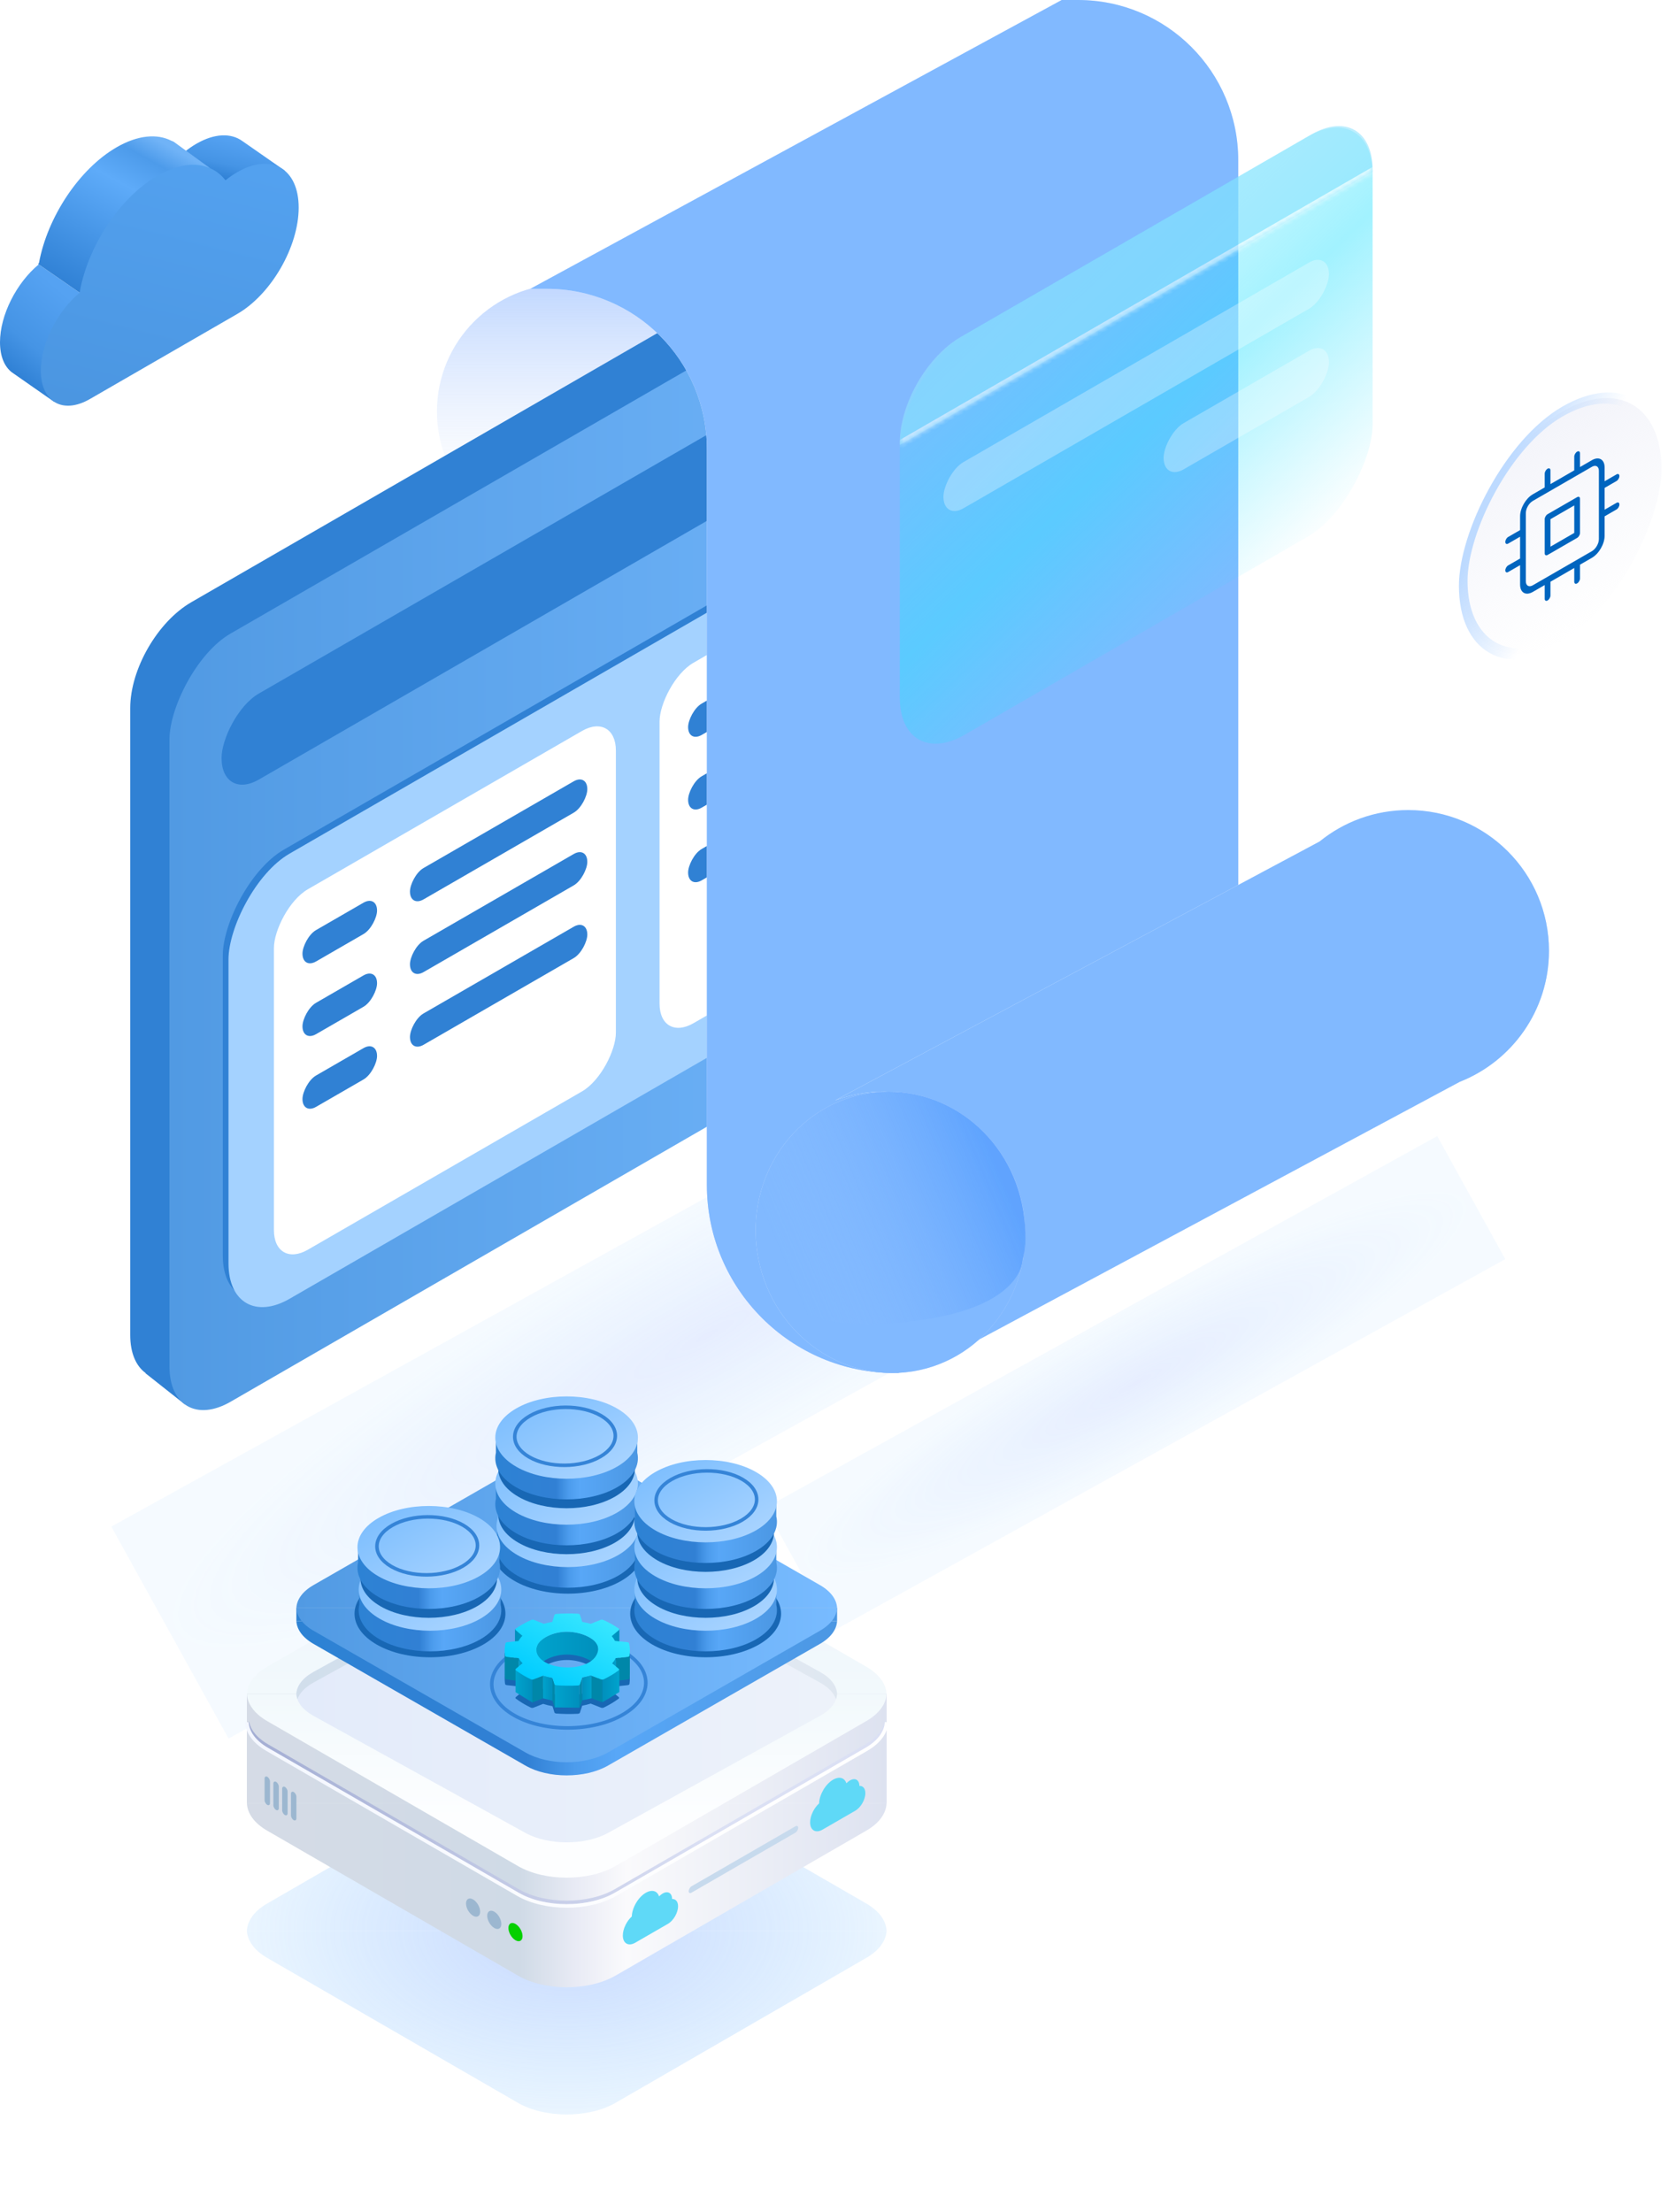 <svg width="359" height="476" viewBox="0 0 359 476" fill="none" xmlns="http://www.w3.org/2000/svg"><g opacity="0.45"><g opacity="0.4" filter="url(#filter0_f_4226_131190)"><rect width="52.14" height="264.221" transform="matrix(-0.484 -0.875 -0.875 0.484 280.383 246.269)" fill="url(#paint0_radial_4226_131190)"/></g><g opacity="0.4" filter="url(#filter1_f_4226_131190)"><rect width="30.271" height="165.265" transform="matrix(-0.484 -0.875 -0.875 0.484 323.983 270.974)" fill="url(#paint1_radial_4226_131190)"/></g></g><path fill-rule="evenodd" clip-rule="evenodd" d="M100.87 106.674C96.618 101.842 94.04 95.503 94.04 88.562C94.04 73.413 106.32 61.132 121.469 61.132C132.685 61.132 142.329 67.864 146.58 77.508L100.87 106.674Z" fill="url(#paint2_linear_4226_131190)"/><g opacity="0.4" filter="url(#filter2_f_4226_131190)"><path d="M53.143 415.498H190.812C190.711 413.376 189.26 411.272 186.458 409.652L132.505 378.467C126.691 375.107 117.264 375.107 111.45 378.467L57.498 409.652C54.695 411.272 53.244 413.376 53.143 415.498Z" fill="url(#paint3_radial_4226_131190)"/><path d="M57.498 421.345C54.695 419.725 53.244 417.62 53.143 415.498H190.812C190.711 417.62 189.26 419.725 186.458 421.345L132.505 452.53C126.691 455.89 117.264 455.89 111.45 452.53L57.498 421.345Z" fill="url(#paint4_radial_4226_131190)"/></g><path d="M190.812 364.537H53.143C53.244 362.415 54.695 360.311 57.498 358.691L111.45 327.506C117.264 324.146 126.691 324.146 132.505 327.506L186.458 358.691C189.26 360.311 190.711 362.415 190.812 364.537Z" fill="url(#paint5_linear_4226_131190)"/><path d="M190.812 388.116H53.143C53.244 390.238 54.695 392.343 57.498 393.962L111.45 425.147C117.264 428.508 126.691 428.508 132.505 425.147L186.458 393.962C189.26 392.343 190.711 390.238 190.812 388.116Z" fill="url(#paint6_linear_4226_131190)"/><rect width="137.67" height="23.579" transform="matrix(-1 0 0 1 190.812 364.537)" fill="url(#paint7_linear_4226_131190)"/><rect width="137.67" height="23.579" transform="matrix(-1 0 0 1 190.812 364.537)" fill="url(#paint8_linear_4226_131190)"/><path d="M190.812 364.537H53.143C53.244 366.659 54.695 368.764 57.498 370.383L111.45 401.568C117.264 404.929 126.691 404.929 132.505 401.568L186.458 370.383C189.26 368.764 190.711 366.659 190.812 364.537Z" fill="url(#paint9_linear_4226_131190)"/><path d="M53.236 370.622C53.322 371.051 53.464 371.477 53.662 371.896C54.321 373.292 55.599 374.611 57.496 375.708L111.449 406.893C117.263 410.253 126.69 410.253 132.504 406.893L186.456 375.708C188.923 374.282 190.343 372.481 190.717 370.622" stroke="url(#paint10_linear_4226_131190)" stroke-width="0.761"/><path d="M190.812 370.622C190.711 372.744 189.26 374.849 186.458 376.468L132.505 407.653C126.691 411.014 117.264 411.014 111.45 407.653L57.498 376.468C54.695 374.849 53.244 372.744 53.143 370.622" stroke="url(#paint11_linear_4226_131190)" stroke-width="0.761"/><path d="M176.483 359.816C178.851 361.124 180.078 362.824 180.164 364.538C180.078 366.252 178.851 367.952 176.483 369.26L130.876 394.448C125.962 397.162 117.993 397.162 113.079 394.448L67.472 369.26C65.104 367.952 63.877 366.252 63.791 364.538C63.877 362.824 65.104 361.124 67.472 359.816L113.079 334.628C117.993 331.914 125.962 331.914 130.876 334.628L176.483 359.816Z" fill="url(#paint12_linear_4226_131190)"/><path fill-rule="evenodd" clip-rule="evenodd" d="M63.791 364.537C63.877 362.823 65.104 361.123 67.472 359.815L113.079 334.628C117.993 331.913 125.962 331.913 130.876 334.628L176.483 359.815C178.851 361.123 180.078 362.823 180.164 364.537C180.145 364.92 180.069 365.301 179.936 365.678C179.474 364.366 178.323 363.113 176.483 362.097L130.876 336.909C125.962 334.195 117.993 334.195 113.079 336.909L67.472 362.097C65.632 363.113 64.481 364.366 64.019 365.678C63.886 365.301 63.81 364.92 63.791 364.537Z" fill="url(#paint13_linear_4226_131190)"/><circle cx="1.757" cy="1.757" r="1.757" transform="matrix(-0.866 -0.5 -2.20305e-08 1 112.469 414.918)" fill="#05D000"/><circle cx="1.757" cy="1.757" r="1.757" transform="matrix(-0.866 -0.5 -2.20305e-08 1 107.905 412.283)" fill="#9CB7D0"/><circle cx="1.757" cy="1.757" r="1.757" transform="matrix(-0.866 -0.5 -2.20305e-08 1 103.342 409.648)" fill="#9CB7D0"/><rect width="1.345" height="6.054" rx="0.673" transform="matrix(-0.866 -0.5 -2.20305e-08 1 63.791 385.984)" fill="#9CB7D0"/><rect width="1.345" height="6.054" rx="0.673" transform="matrix(-0.866 -0.5 -2.20305e-08 1 61.898 384.891)" fill="#9CB7D0"/><rect width="1.345" height="6.054" rx="0.673" transform="matrix(-0.866 -0.5 -2.20305e-08 1 60.004 383.797)" fill="#9CB7D0"/><rect width="1.345" height="6.054" rx="0.673" transform="matrix(-0.866 -0.5 -2.20305e-08 1 58.111 382.705)" fill="#9CB7D0"/><rect width="27.227" height="1.372" rx="0.686" transform="matrix(-0.866 0.5 2.20305e-08 1 171.797 392.68)" fill="#C7DAED"/><path d="M134.648 414.229C134.992 413.539 135.461 412.909 135.981 412.434C136.041 410.536 137.368 408.275 138.99 407.338C139.677 406.942 140.348 406.829 140.881 407.021C141.339 407.186 141.68 407.568 141.858 408.109C142.098 407.86 142.356 407.653 142.615 407.503C143.735 406.857 144.646 407.382 144.654 408.673C145.427 408.633 145.936 409.243 145.936 410.236C145.936 411.629 144.958 413.328 143.755 414.022L136.723 418.082C135.25 418.933 134.05 418.235 134.05 416.526C134.05 415.817 134.263 415.001 134.648 414.229Z" fill="#5FD9F7"/><path d="M174.96 389.89C175.305 389.2 175.773 388.57 176.294 388.095C176.354 386.196 177.68 383.935 179.302 382.999C179.989 382.602 180.661 382.49 181.194 382.681C181.652 382.846 181.992 383.228 182.171 383.77C182.411 383.52 182.668 383.314 182.928 383.164C184.047 382.517 184.959 383.042 184.967 384.333C185.739 384.294 186.248 384.904 186.248 385.897C186.248 387.29 185.27 388.988 184.068 389.682L177.036 393.742C175.562 394.593 174.363 393.896 174.363 392.187C174.363 391.477 174.575 390.662 174.96 389.89Z" fill="#5FD9F7"/><path d="M180.162 346.031H63.789C63.875 344.249 65.102 342.482 67.47 341.121L113.077 314.933C117.992 312.111 125.96 312.111 130.874 314.933L176.481 341.121C178.849 342.482 180.077 344.249 180.162 346.031Z" fill="url(#paint14_linear_4226_131190)"/><path d="M180.162 348.859H63.789C63.875 350.641 65.102 352.408 67.47 353.768L113.077 379.957C117.991 382.779 125.96 382.779 130.874 379.957L176.481 353.768C178.849 352.408 180.077 350.641 180.162 348.859Z" fill="url(#paint15_linear_4226_131190)"/><rect width="116.373" height="2.828" transform="matrix(-1 0 0 1 180.162 346.031)" fill="url(#paint16_linear_4226_131190)"/><path d="M180.162 346.031H63.789C63.875 347.813 65.102 349.58 67.47 350.94L113.077 377.129C117.991 379.951 125.96 379.951 130.874 377.129L176.481 350.94C178.849 349.58 180.077 347.813 180.162 346.031Z" fill="url(#paint17_linear_4226_131190)"/><path d="M111.07 365.585C110.99 365.537 110.941 365.475 110.932 365.409C110.922 365.342 110.954 365.276 111.02 365.221L112.456 364.031C112.121 363.679 111.844 363.311 111.628 362.93L109.107 362.656C108.991 362.644 108.887 362.608 108.812 362.555C108.738 362.502 108.698 362.436 108.701 362.368C108.57 361.502 108.598 360.63 108.786 359.768C108.788 359.701 108.83 359.637 108.905 359.586C108.98 359.536 109.083 359.501 109.197 359.49L111.59 359.243C111.804 358.852 112.085 358.474 112.429 358.115L110.986 356.895C110.919 356.839 110.889 356.771 110.901 356.704C110.913 356.636 110.966 356.573 111.051 356.526C112.019 355.86 113.107 355.255 114.296 354.722C114.379 354.676 114.488 354.647 114.603 354.642C114.718 354.637 114.832 354.655 114.927 354.693L117.027 355.537C117.617 355.371 118.233 355.235 118.865 355.133L119.328 353.641C119.348 353.575 119.407 353.515 119.495 353.472C119.583 353.429 119.694 353.405 119.81 353.403C121.303 353.295 122.813 353.279 124.313 353.354C124.431 353.353 124.546 353.375 124.637 353.418C124.729 353.461 124.791 353.522 124.813 353.589L125.317 355.135C125.948 355.238 126.563 355.373 127.153 355.538L129.255 354.693C129.35 354.655 129.464 354.637 129.579 354.642C129.695 354.647 129.803 354.676 129.886 354.722C131.075 355.255 132.163 355.86 133.131 356.526C133.216 356.573 133.269 356.636 133.281 356.704C133.293 356.771 133.263 356.839 133.196 356.896L131.666 358.188C131.944 358.52 132.176 358.865 132.359 359.218L134.985 359.489C135.099 359.501 135.202 359.535 135.277 359.586C135.352 359.637 135.394 359.701 135.396 359.767C135.583 360.63 135.612 361.501 135.481 362.367C135.483 362.435 135.444 362.502 135.369 362.555C135.295 362.607 135.19 362.643 135.075 362.656L132.502 362.935C132.323 363.323 132.074 363.7 131.759 364.058L133.163 365.221C133.229 365.276 133.26 365.342 133.251 365.408C133.242 365.475 133.193 365.537 133.113 365.585C132.189 366.272 131.142 366.9 129.989 367.459C129.907 367.508 129.798 367.539 129.68 367.546C129.563 367.552 129.445 367.535 129.348 367.497L127.134 366.623C126.546 366.805 125.933 366.958 125.301 367.082L124.814 368.581C124.792 368.648 124.729 368.708 124.638 368.751C124.546 368.794 124.432 368.817 124.314 368.816C122.814 368.891 121.304 368.875 119.81 368.767C119.695 368.766 119.584 368.741 119.496 368.698C119.408 368.655 119.349 368.595 119.328 368.53L118.911 367.18C118.211 367.057 117.537 366.89 116.902 366.681L114.836 367.497C114.738 367.535 114.62 367.552 114.503 367.545C114.386 367.538 114.277 367.508 114.195 367.459C113.041 366.9 111.994 366.272 111.07 365.585ZM128.737 360.991C128.834 358.885 125.212 357.223 121.932 357.241C118.653 357.258 115.352 359.066 115.437 361.17C115.522 363.273 118.279 364.919 122.242 364.92C126.205 364.92 128.64 363.097 128.737 360.991Z" fill="#1867B4"/><path d="M110.795 355.579C104.264 359.349 104.189 365.408 110.605 369.112C117.021 372.816 127.516 372.773 134.046 369.003C140.576 365.232 140.651 359.173 134.235 355.469C127.82 351.765 117.325 351.808 110.795 355.579Z" stroke="#3584D7" stroke-width="0.761"/><path d="M133.302 350.58L129.682 350.969L130.927 353.5L133.302 354.161V350.58Z" fill="url(#paint18_linear_4226_131190)"/><path d="M110.842 350.58L114.462 350.969L113.216 353.5L110.842 354.161V350.58Z" fill="url(#paint19_linear_4226_131190)"/><path fill-rule="evenodd" clip-rule="evenodd" d="M121.941 351.164C125.24 351.146 128.883 352.807 128.785 354.914C128.74 355.884 128.196 356.794 127.233 357.493C125.885 356.614 123.855 356.059 121.941 356.069C120.094 356.079 118.241 356.65 116.982 357.52C116.013 356.87 115.445 356.026 115.408 355.092C115.323 352.989 118.642 351.181 121.941 351.164Z" fill="url(#paint20_linear_4226_131190)"/><path d="M124.738 367.513V362.414L119.367 362.453V367.435L124.738 367.513Z" fill="url(#paint21_linear_4226_131190)"/><path d="M118.899 365.995V361.09L116.875 360.584V365.489L118.899 365.995Z" fill="url(#paint22_linear_4226_131190)"/><path d="M116.875 360.584L114.578 361.479V366.384L116.875 365.489V360.584Z" fill="#0087A9"/><path d="M127.229 360.584L129.643 361.473V366.345L127.229 365.456V360.584Z" fill="#0087A9"/><path d="M125.284 365.917V361.012L127.308 360.506V365.488L125.284 365.917Z" fill="url(#paint23_linear_4226_131190)"/><path d="M118.9 361.09L119.406 362.491V367.513L118.9 365.994V361.09Z" fill="#0087A9"/><path d="M125.283 361.051L124.738 362.461V367.513L125.283 365.986V361.051Z" fill="#0087A9"/><path d="M111.62 358.677V356.847L112.516 357.937L111.62 358.677Z" fill="url(#paint24_linear_4226_131190)"/><path d="M132.563 358.677V356.847L131.668 357.937L132.563 358.677Z" fill="url(#paint25_linear_4226_131190)"/><path d="M108.623 360.273V355.641L109.012 356.536L111.62 356.848V358.677L110.958 361.675L108.856 361.402L108.701 361.246L108.623 360.273Z" fill="#0087A9"/><path d="M135.56 360.273V355.641L135.171 356.536L132.562 356.848V358.677L133.224 361.675L135.326 361.402L135.482 361.246L135.56 360.273Z" fill="#0087A9"/><path d="M129.645 366.345V361.467L133.304 359.338V364.139L129.645 366.345Z" fill="url(#paint26_linear_4226_131190)"/><path d="M114.578 366.384V361.479L110.958 359.338V364.165L114.578 366.384Z" fill="url(#paint27_linear_4226_131190)"/><path d="M111.071 359.501C110.991 359.453 110.942 359.39 110.933 359.324C110.923 359.258 110.955 359.191 111.021 359.137L112.457 357.946C112.122 357.595 111.845 357.226 111.629 356.845L109.108 356.572C108.992 356.559 108.888 356.523 108.813 356.471C108.739 356.418 108.699 356.351 108.702 356.283C108.571 355.417 108.599 354.546 108.787 353.683C108.789 353.617 108.831 353.553 108.906 353.502C108.981 353.451 109.084 353.417 109.198 353.405L111.591 353.158C111.805 352.767 112.086 352.389 112.43 352.03L110.986 350.811C110.92 350.755 110.89 350.687 110.902 350.619C110.914 350.551 110.967 350.488 111.052 350.441C112.02 349.775 113.108 349.171 114.297 348.637C114.38 348.591 114.489 348.563 114.604 348.558C114.719 348.553 114.833 348.57 114.928 348.609L117.028 349.453C117.618 349.286 118.234 349.151 118.866 349.049L119.329 347.556C119.349 347.49 119.408 347.431 119.496 347.388C119.584 347.344 119.695 347.32 119.811 347.319C121.304 347.211 122.814 347.194 124.314 347.27C124.432 347.268 124.547 347.291 124.638 347.334C124.73 347.377 124.792 347.437 124.814 347.504L125.318 349.051C125.949 349.153 126.564 349.288 127.154 349.454L129.256 348.609C129.351 348.57 129.465 348.552 129.58 348.558C129.696 348.563 129.804 348.591 129.887 348.637C131.076 349.171 132.164 349.775 133.132 350.441C133.216 350.488 133.27 350.552 133.282 350.619C133.294 350.687 133.264 350.755 133.197 350.811L131.667 352.104C131.945 352.436 132.177 352.78 132.36 353.133L134.986 353.405C135.1 353.416 135.203 353.451 135.278 353.501C135.353 353.552 135.395 353.616 135.397 353.683C135.584 354.545 135.613 355.417 135.482 356.283C135.484 356.351 135.445 356.417 135.37 356.47C135.296 356.523 135.191 356.559 135.076 356.571L132.503 356.851C132.324 357.239 132.075 357.615 131.76 357.973L133.164 359.137C133.23 359.191 133.261 359.258 133.252 359.324C133.243 359.39 133.194 359.453 133.114 359.501C132.19 360.187 131.143 360.815 129.99 361.374C129.908 361.423 129.799 361.454 129.681 361.461C129.564 361.468 129.446 361.451 129.349 361.412L127.135 360.539C126.547 360.72 125.934 360.873 125.302 360.997L124.815 362.497C124.793 362.564 124.73 362.624 124.639 362.667C124.547 362.71 124.433 362.733 124.315 362.731C122.815 362.807 121.305 362.791 119.811 362.682C119.696 362.681 119.585 362.657 119.497 362.614C119.409 362.57 119.35 362.511 119.329 362.445L118.912 361.096C118.212 360.973 117.538 360.805 116.902 360.597L114.836 361.412C114.739 361.45 114.621 361.468 114.504 361.461C114.387 361.454 114.278 361.423 114.196 361.374C113.042 360.815 111.995 360.187 111.071 359.501ZM128.738 354.906C128.835 352.8 125.213 351.139 121.933 351.156C118.654 351.174 115.353 352.982 115.438 355.085C115.522 357.188 118.28 358.835 122.243 358.835C126.206 358.835 128.641 357.012 128.738 354.906Z" fill="url(#paint28_linear_4226_131190)"/><circle cx="13.26" cy="13.26" r="13.26" transform="matrix(-0.866 -0.5 -0.866 0.5 145.174 333.588)" fill="#1867B4"/><path fill-rule="evenodd" clip-rule="evenodd" d="M108.542 328.789C109.254 327.986 110.192 327.233 111.355 326.562C117.349 323.101 127.067 323.101 133.06 326.562C134.224 327.233 135.162 327.986 135.874 328.789H137.419L137.419 331.645C138.032 334.288 136.579 337.061 133.06 339.093C127.067 342.554 117.349 342.554 111.355 339.093C107.839 337.063 106.386 334.293 106.995 331.652V328.789H108.542Z" fill="url(#paint29_linear_4226_131190)"/><circle cx="12.531" cy="12.531" r="12.531" transform="matrix(-0.866 -0.5 -0.866 0.5 143.912 328.39)" fill="url(#paint30_linear_4226_131190)"/><circle cx="12.006" cy="12.006" r="12.006" transform="matrix(-0.866 -0.5 -0.866 0.5 142.742 325.982)" fill="#1867B4"/><path fill-rule="evenodd" clip-rule="evenodd" d="M108.282 319.661C108.994 318.859 109.932 318.106 111.095 317.434C117.089 313.974 126.807 313.974 132.801 317.434C133.964 318.106 134.902 318.859 135.614 319.661H137.16L137.16 322.519C137.772 325.163 136.319 327.935 132.801 329.966C126.807 333.426 117.089 333.426 111.095 329.966C107.578 327.935 106.125 325.164 106.736 322.522V319.661H108.282Z" fill="url(#paint31_linear_4226_131190)"/><circle cx="12.531" cy="12.531" r="12.531" transform="matrix(-0.866 -0.5 -0.866 0.5 143.653 319.262)" fill="url(#paint32_linear_4226_131190)"/><circle cx="12.006" cy="12.006" r="12.006" transform="matrix(-0.866 -0.5 -0.866 0.5 142.742 316.094)" fill="#1867B4"/><path fill-rule="evenodd" clip-rule="evenodd" d="M108.282 309.774C108.994 308.972 109.932 308.219 111.095 307.547C117.089 304.087 126.807 304.087 132.801 307.547C133.964 308.219 134.902 308.972 135.614 309.774H137.16L137.16 312.632C137.772 315.275 136.319 318.047 132.801 320.078C126.807 323.539 117.089 323.539 111.095 320.078C107.578 318.048 106.125 315.277 106.736 312.635V309.774H108.282Z" fill="url(#paint33_linear_4226_131190)"/><circle cx="12.531" cy="12.531" r="12.531" transform="matrix(-0.866 -0.5 -0.866 0.5 143.653 309.375)" fill="url(#paint34_linear_4226_131190)"/><path d="M114.025 304.719C109.761 307.18 109.715 311.135 113.9 313.551C118.084 315.967 124.933 315.94 129.197 313.478C133.461 311.016 133.507 307.062 129.323 304.646C125.138 302.23 118.289 302.257 114.025 304.719Z" stroke="#3584D7" stroke-width="0.761"/><circle cx="13.26" cy="13.26" r="13.26" transform="matrix(-0.866 -0.5 -0.866 0.5 115.51 347.279)" fill="#1867B4"/><path fill-rule="evenodd" clip-rule="evenodd" d="M78.878 342.479C79.59 341.677 80.528 340.924 81.691 340.252C87.685 336.792 97.403 336.792 103.396 340.252C104.56 340.924 105.498 341.677 106.209 342.479H107.755L107.755 345.333C108.369 347.977 106.916 350.751 103.396 352.784C97.403 356.244 87.685 356.244 81.691 352.784C78.176 350.754 76.722 347.985 77.33 345.344V342.479H78.878Z" fill="url(#paint35_linear_4226_131190)"/><circle cx="12.531" cy="12.531" r="12.531" transform="matrix(-0.866 -0.5 -0.866 0.5 114.249 342.081)" fill="url(#paint36_linear_4226_131190)"/><circle cx="13.26" cy="13.26" r="13.26" transform="matrix(-0.866 -0.5 -0.866 0.5 174.838 347.279)" fill="#1867B4"/><path fill-rule="evenodd" clip-rule="evenodd" d="M138.205 342.479C138.917 341.677 139.855 340.924 141.018 340.252C147.012 336.792 156.73 336.792 162.723 340.252C163.887 340.924 164.825 341.677 165.537 342.479H167.083L167.083 345.337C167.695 347.98 166.242 350.752 162.723 352.784C156.73 356.244 147.012 356.244 141.018 352.784C137.501 350.753 136.048 347.982 136.658 345.34V342.479H138.205Z" fill="url(#paint37_linear_4226_131190)"/><circle cx="12.531" cy="12.531" r="12.531" transform="matrix(-0.866 -0.5 -0.866 0.5 173.575 342.081)" fill="url(#paint38_linear_4226_131190)"/><circle cx="12.006" cy="12.006" r="12.006" transform="matrix(-0.866 -0.5 -0.866 0.5 113.078 339.673)" fill="#1867B4"/><path fill-rule="evenodd" clip-rule="evenodd" d="M78.618 333.352C79.33 332.55 80.268 331.797 81.431 331.126C87.425 327.665 97.143 327.665 103.137 331.126C104.3 331.797 105.238 332.55 105.949 333.352H107.495L107.495 336.206C108.109 338.851 106.657 341.625 103.137 343.657C97.143 347.118 87.425 347.118 81.431 343.657C77.916 341.628 76.463 338.859 77.07 336.218V333.352H78.618Z" fill="url(#paint39_linear_4226_131190)"/><circle cx="12.531" cy="12.531" r="12.531" transform="matrix(-0.866 -0.5 -0.866 0.5 113.989 332.954)" fill="url(#paint40_linear_4226_131190)"/><path d="M84.362 328.298C80.098 330.759 80.052 334.714 84.237 337.13C88.421 339.546 95.27 339.519 99.534 337.057C103.798 334.595 103.844 330.641 99.66 328.225C95.475 325.809 88.626 325.836 84.362 328.298Z" stroke="#3584D7" stroke-width="0.761"/><circle cx="12.006" cy="12.006" r="12.006" transform="matrix(-0.866 -0.5 -0.866 0.5 172.666 339.673)" fill="#1867B4"/><path fill-rule="evenodd" clip-rule="evenodd" d="M138.205 333.352C138.917 332.55 139.855 331.797 141.018 331.126C147.012 327.665 156.73 327.665 162.723 331.126C163.887 331.797 164.825 332.55 165.536 333.352H167.083L167.083 336.211C167.695 338.854 166.242 341.626 162.723 343.657C156.73 347.118 147.012 347.118 141.018 343.657C137.501 341.627 136.048 338.856 136.658 336.213V333.352H138.205Z" fill="url(#paint41_linear_4226_131190)"/><circle cx="12.531" cy="12.531" r="12.531" transform="matrix(-0.866 -0.5 -0.866 0.5 173.576 332.954)" fill="url(#paint42_linear_4226_131190)"/><circle cx="12.006" cy="12.006" r="12.006" transform="matrix(-0.866 -0.5 -0.866 0.5 172.665 329.785)" fill="#1867B4"/><path fill-rule="evenodd" clip-rule="evenodd" d="M138.204 323.465C138.916 322.662 139.854 321.909 141.017 321.237C147.011 317.777 156.729 317.777 162.722 321.237C163.886 321.909 164.824 322.662 165.536 323.465H167.082L167.082 326.323C167.694 328.966 166.241 331.738 162.722 333.769C156.729 337.229 147.011 337.229 141.017 333.769C137.5 331.738 136.047 328.967 136.657 326.325V323.465H138.204Z" fill="url(#paint43_linear_4226_131190)"/><circle cx="12.531" cy="12.531" r="12.531" transform="matrix(-0.866 -0.5 -0.866 0.5 173.575 323.066)" fill="url(#paint44_linear_4226_131190)"/><path d="M144.449 318.409C140.185 320.871 140.139 324.825 144.323 327.242C148.508 329.658 155.357 329.631 159.621 327.169C163.885 324.707 163.931 320.753 159.746 318.337C155.562 315.921 148.713 315.948 144.449 318.409Z" stroke="#3584D7" stroke-width="0.761"/><path fill-rule="evenodd" clip-rule="evenodd" d="M223.426 53.673L225.427 50.966L228.464 38.135L220.695 31.874C218.29 29.661 214.516 29.52 210.272 31.97L41.184 129.593C33.919 133.787 28.03 143.988 28.03 152.377V287.318C28.03 291.175 29.275 293.978 31.326 295.472L31.324 295.54L39.742 302.199L48.062 290.941L210.272 197.29C217.537 193.095 223.426 182.894 223.426 174.506L223.426 53.673Z" fill="#3081D4"/><rect width="225.625" height="165.32" rx="15.189" transform="matrix(-0.866 0.5 2.20305e-08 1 231.866 31.126)" fill="url(#paint45_linear_4226_131190)"/><rect width="199.53" height="94.975" rx="15.189" transform="matrix(-0.866 0.5 2.20305e-08 1 220.744 90.67)" fill="#3081D4"/><rect width="200.253" height="95.802" rx="15.189" transform="matrix(-0.866 0.5 2.20305e-08 1 222.598 91.168)" fill="#A4D2FF"/><rect width="84.991" height="77.572" rx="8.438" transform="matrix(-0.866 0.5 2.20305e-08 1 215.556 104.349)" fill="white"/><rect width="18.534" height="6.751" rx="3.375" transform="matrix(-0.866 0.5 2.20305e-08 1 164.151 143.834)" fill="#3081D4"/><rect width="18.534" height="6.751" rx="3.375" transform="matrix(-0.866 0.5 2.20305e-08 1 164.151 159.48)" fill="#3081D4"/><rect width="18.534" height="6.751" rx="3.375" transform="matrix(-0.866 0.5 2.20305e-08 1 164.151 175.127)" fill="#3081D4"/><rect width="44.076" height="6.751" rx="3.375" transform="matrix(-0.866 0.5 2.20305e-08 1 209.406 117.706)" fill="#3081D4"/><rect width="44.076" height="6.751" rx="3.375" transform="matrix(-0.866 0.5 2.20305e-08 1 209.406 133.353)" fill="#3081D4"/><rect width="44.076" height="6.751" rx="3.375" transform="matrix(-0.866 0.5 2.20305e-08 1 209.406 149)" fill="#3081D4"/><rect width="84.991" height="77.572" rx="8.438" transform="matrix(-0.866 0.5 2.20305e-08 1 132.556 153.096)" fill="white"/><rect width="18.534" height="6.751" rx="3.375" transform="matrix(-0.866 0.5 2.20305e-08 1 81.151 192.581)" fill="#3081D4"/><rect width="18.534" height="6.751" rx="3.375" transform="matrix(-0.866 0.5 2.20305e-08 1 81.151 208.228)" fill="#3081D4"/><rect width="18.534" height="6.751" rx="3.375" transform="matrix(-0.866 0.5 2.20305e-08 1 81.151 223.875)" fill="#3081D4"/><rect width="44.076" height="6.751" rx="3.375" transform="matrix(-0.866 0.5 2.20305e-08 1 126.406 166.453)" fill="#3081D4"/><rect width="44.076" height="6.751" rx="3.375" transform="matrix(-0.866 0.5 2.20305e-08 1 126.406 182.1)" fill="#3081D4"/><rect width="44.076" height="6.751" rx="3.375" transform="matrix(-0.866 0.5 2.20305e-08 1 126.406 197.747)" fill="#3081D4"/><rect width="199.725" height="18.513" rx="9.257" transform="matrix(-0.866 0.5 2.20305e-08 1 220.65 54.023)" fill="#3081D4"/><rect width="7.723" height="7.83" rx="3.861" transform="matrix(-0.866 0.5 2.20305e-08 1 213.71 63.749)" fill="#05CF00"/><rect width="7.723" height="7.83" rx="3.861" transform="matrix(-0.866 0.5 2.20305e-08 1 205.487 68.759)" fill="#A4D2FF"/><rect width="7.723" height="7.83" rx="3.861" transform="matrix(-0.866 0.5 2.20305e-08 1 197.003 74.186)" fill="#A4D2FF"/><path d="M228.501 0L114.139 62.153H117.665C136.706 62.153 152.141 77.589 152.141 96.629V255.007C152.141 277.368 170.268 295.495 192.63 295.495H193.34L266.504 255.007L266.503 193.208V34.476C266.503 15.435 251.068 0 232.028 0H228.501Z" fill="url(#paint46_linear_4226_131190)"/><path d="M228.501 0L114.139 62.153H117.665C136.706 62.153 152.141 77.589 152.141 96.629V255.007C152.141 277.368 170.268 295.495 192.63 295.495H193.34L266.504 255.007L266.503 193.208V34.476C266.503 15.435 251.068 0 232.028 0H228.501Z" fill="#81B9FF" style="mix-blend-mode:color"/><path fill-rule="evenodd" clip-rule="evenodd" d="M179.756 236.801L283.998 181.099C289.208 176.865 295.852 174.328 303.089 174.328C319.819 174.328 333.381 187.89 333.381 204.619C333.381 217.439 325.418 228.398 314.169 232.821L208.324 289.56C215.774 284.042 220.604 275.186 220.604 265.203C220.604 248.473 207.042 234.911 190.312 234.911C186.6 234.911 183.043 235.579 179.756 236.801Z" fill="url(#paint47_linear_4226_131190)"/><path fill-rule="evenodd" clip-rule="evenodd" d="M179.756 236.801L283.998 181.099C289.208 176.865 295.852 174.328 303.089 174.328C319.819 174.328 333.381 187.89 333.381 204.619C333.381 217.439 325.418 228.398 314.169 232.821L208.324 289.56C215.774 284.042 220.604 275.186 220.604 265.203C220.604 248.473 207.042 234.911 190.312 234.911C186.6 234.911 183.043 235.579 179.756 236.801Z" fill="#81B9FF" style="mix-blend-mode:color"/><ellipse cx="28.963" cy="30.292" rx="28.963" ry="30.292" transform="matrix(-0.988 0.156 0.156 0.988 215.524 230.765)" fill="url(#paint48_linear_4226_131190)"/><ellipse cx="28.963" cy="30.292" rx="28.963" ry="30.292" transform="matrix(-0.988 0.156 0.156 0.988 215.524 230.765)" fill="#81B9FF" style="mix-blend-mode:color"/><path opacity="0.42" d="M163.032 269.722C165.641 286.246 184.802 286.276 199.833 283.83C220.249 280.508 220.083 271.128 220.083 271.128C220.877 268.519 220.953 265.14 220.249 260.686C217.64 244.161 202.716 232.788 186.916 235.283C171.115 237.778 160.422 253.197 163.032 269.722Z" fill="url(#paint49_linear_4226_131190)"/><rect width="117.509" height="86.101" rx="16.065" transform="matrix(-0.866 0.5 2.20305e-08 1 295.425 21.331)" fill="url(#paint50_linear_4226_131190)" fill-opacity="0.7"/><rect opacity="0.3" width="95.813" height="9.946" rx="4.973" transform="matrix(-0.866 0.5 2.20305e-08 1 286.029 54.023)" fill="url(#paint51_linear_4226_131190)"/><rect opacity="0.3" width="41.092" height="9.946" rx="4.973" transform="matrix(-0.866 0.5 2.20305e-08 1 286.029 73.003)" fill="url(#paint52_linear_4226_131190)"/><g opacity="0.6"><mask id="path-102-inside-1_4226_131190" fill="white"><path d="M295.425 36.52C295.425 28.131 289.535 24.731 282.27 28.926L206.813 72.491C199.548 76.685 193.659 86.886 193.659 95.275L193.659 95.752L295.425 36.998L295.425 36.52Z"/></mask><path d="M295.425 36.52C295.425 28.131 289.535 24.731 282.27 28.926L206.813 72.491C199.548 76.685 193.659 86.886 193.659 95.275L193.659 95.752L295.425 36.998L295.425 36.52Z" fill="#8FE2FE"/><path d="M295.425 21.331L193.659 80.086L295.425 21.331ZM193.659 96.823L295.425 38.069L295.425 36.52C295.425 36.322 295.421 36.127 295.415 35.933L282.27 43.522L193.669 94.676C193.662 94.877 193.659 95.077 193.659 95.275L193.659 96.823ZM295.425 36.998L295.425 21.331L295.425 36.998ZM193.659 80.086L193.659 95.752L193.659 80.086Z" fill="white" mask="url(#path-102-inside-1_4226_131190)"/></g><rect x="-0.927" y="1.606" width="49.265" height="49.265" rx="24.632" transform="matrix(-0.866 0.5 2.20305e-08 1 356.791 75.118)" fill="url(#paint53_linear_4226_131190)"/><rect x="-0.927" y="1.606" width="49.265" height="49.265" rx="24.632" transform="matrix(-0.866 0.5 2.20305e-08 1 356.791 75.118)" stroke="url(#paint54_linear_4226_131190)" stroke-width="2.142"/><g clip-path="url(#clip0_4226_131190)"><path fill-rule="evenodd" clip-rule="evenodd" d="M339.443 97.195C339.101 97.392 338.824 97.872 338.824 98.266L338.824 101.224L333.701 104.182L333.701 101.224C333.701 100.83 333.424 100.67 333.083 100.867C332.741 101.064 332.465 101.544 332.465 101.938L332.465 104.896L329.903 106.375C328.391 107.248 327.165 109.372 327.165 111.118L327.165 114.076L324.603 115.555C324.261 115.752 323.985 116.231 323.985 116.626C323.985 117.02 324.261 117.18 324.603 116.983L327.165 115.504L327.165 120.196L324.603 121.675C324.261 121.872 323.985 122.351 323.985 122.746C323.985 123.14 324.261 123.3 324.603 123.103L327.165 121.624L327.165 125.805C327.165 127.552 328.391 128.26 329.903 127.386L332.465 125.907L332.465 128.865C332.465 129.26 332.741 129.42 333.083 129.222C333.424 129.025 333.701 128.546 333.701 128.151L333.701 125.193L338.824 122.236L338.824 125.193C338.824 125.588 339.101 125.748 339.443 125.55C339.784 125.353 340.061 124.874 340.061 124.48L340.061 121.522L342.623 120.043C344.135 119.169 345.361 117.046 345.361 115.3L345.361 111.118L347.923 109.639C348.264 109.442 348.541 108.962 348.541 108.568C348.541 108.174 348.264 108.014 347.923 108.211L345.361 109.69L345.361 104.998L347.923 103.519C348.264 103.322 348.541 102.842 348.541 102.448C348.541 102.054 348.264 101.894 347.923 102.091L345.361 103.57L345.361 100.612C345.361 98.866 344.135 98.158 342.623 99.031L340.061 100.51L340.061 97.552C340.061 97.158 339.784 96.998 339.443 97.195ZM342.623 100.459C343.452 99.98 344.124 100.368 344.124 101.326L344.124 116.014C344.124 116.971 343.452 118.136 342.623 118.615L329.903 125.958C329.074 126.437 328.401 126.049 328.401 125.091L328.401 110.404C328.401 109.446 329.074 108.282 329.903 107.803L342.623 100.459ZM340.061 107.344C340.061 106.95 339.784 106.79 339.443 106.987L333.083 110.659C332.741 110.856 332.465 111.336 332.465 111.73L332.465 119.074C332.465 119.468 332.741 119.628 333.083 119.431L339.443 115.759C339.784 115.562 340.061 115.082 340.061 114.688L340.061 107.344ZM338.824 108.772L338.824 114.688L333.701 117.646L333.701 111.73L338.824 108.772Z" fill="#0065BF"/></g><path fill-rule="evenodd" clip-rule="evenodd" d="M48.526 38.878L39.733 32.796V32.682C40.558 32.02 41.409 31.432 42.279 30.93C46.204 28.663 49.729 28.604 52.149 30.345L61.26 36.691C60.533 37.52 59.563 38.482 58.48 39.489L48.526 38.878Z" fill="url(#paint55_linear_4226_131190)"/><path fill-rule="evenodd" clip-rule="evenodd" d="M8.333 56.905L17.158 63.009C17.225 67.573 17.336 74.903 17.426 80.454C15.326 82.647 13.367 84.691 11.653 86.479L2.953 80.404C2.803 80.31 2.657 80.209 2.517 80.099L2.513 80.096L2.513 80.096C0.945 78.872 -0 76.66 -0 73.647C-0 67.792 3.569 60.841 8.333 56.905Z" fill="url(#paint56_linear_4226_131190)"/><path fill-rule="evenodd" clip-rule="evenodd" d="M8.196 56.798L8.336 56.895L8.335 56.903L17.159 63.006L45.137 36.141L37.482 30.573C37.413 30.529 37.339 30.483 37.258 30.437C37.145 30.382 37.029 30.338 36.91 30.304C33.833 28.717 29.678 29.052 25.105 31.692C16.979 36.383 10.174 46.826 8.387 56.61L8.196 56.798V56.798Z" fill="url(#paint57_linear_4226_131190)"/><path fill-rule="evenodd" clip-rule="evenodd" d="M48.526 38.801C45.504 34.886 40.083 34.239 33.897 37.811C25.69 42.549 18.83 53.155 17.127 63.023C12.363 66.958 8.793 73.91 8.793 79.765C8.793 86.489 13.502 89.224 19.32 85.892L51.072 67.56C58.369 63.347 64.284 53.102 64.284 44.676C64.284 36.25 58.369 32.835 51.072 37.048C50.202 37.55 49.351 38.139 48.526 38.801Z" fill="url(#paint58_linear_4226_131190)"/><defs><filter id="filter0_f_4226_131190" x="3.401" y="180.106" width="297.518" height="214.586" filterUnits="userSpaceOnUse" color-interpolation-filters="sRGB"><feFlood flood-opacity="0" result="BackgroundImageFix"/><feBlend mode="normal" in="SourceGraphic" in2="BackgroundImageFix" result="shape"/><feGaussianBlur stdDeviation="10.268" result="effect1_foregroundBlur_4226_131190"/></filter><filter id="filter1_f_4226_131190" x="144.178" y="223.948" width="200.341" height="147.553" filterUnits="userSpaceOnUse" color-interpolation-filters="sRGB"><feFlood flood-opacity="0" result="BackgroundImageFix"/><feBlend mode="normal" in="SourceGraphic" in2="BackgroundImageFix" result="shape"/><feGaussianBlur stdDeviation="10.268" result="effect1_foregroundBlur_4226_131190"/></filter><filter id="filter2_f_4226_131190" x="32.606" y="355.41" width="178.743" height="120.176" filterUnits="userSpaceOnUse" color-interpolation-filters="sRGB"><feFlood flood-opacity="0" result="BackgroundImageFix"/><feBlend mode="normal" in="SourceGraphic" in2="BackgroundImageFix" result="shape"/><feGaussianBlur stdDeviation="10.268" result="effect1_foregroundBlur_4226_131190"/></filter><radialGradient id="paint0_radial_4226_131190" cx="0" cy="0" r="1" gradientUnits="userSpaceOnUse" gradientTransform="translate(26.07 132.11) rotate(90) scale(132.11 26.07)"><stop stop-color="#789EFF"/><stop offset="1" stop-color="#57B0FF" stop-opacity="0.32"/></radialGradient><radialGradient id="paint1_radial_4226_131190" cx="0" cy="0" r="1" gradientUnits="userSpaceOnUse" gradientTransform="translate(15.136 82.633) rotate(90) scale(82.633 15.136)"><stop stop-color="#789EFF"/><stop offset="1" stop-color="#57B0FF" stop-opacity="0.32"/></radialGradient><linearGradient id="paint2_linear_4226_131190" x1="120.31" y1="61.132" x2="120.31" y2="106.674" gradientUnits="userSpaceOnUse"><stop stop-color="#C0D7FF"/><stop offset="1" stop-color="#E1EBFC" stop-opacity="0"/></linearGradient><radialGradient id="paint3_radial_4226_131190" cx="0" cy="0" r="1" gradientUnits="userSpaceOnUse" gradientTransform="translate(121.978 415.498) rotate(90) scale(39.552 68.835)"><stop stop-color="#789EFF"/><stop offset="1" stop-color="#57B0FF" stop-opacity="0.32"/></radialGradient><radialGradient id="paint4_radial_4226_131190" cx="0" cy="0" r="1" gradientUnits="userSpaceOnUse" gradientTransform="translate(121.978 415.498) rotate(90) scale(39.552 68.835)"><stop stop-color="#789EFF"/><stop offset="1" stop-color="#57B0FF" stop-opacity="0.32"/></radialGradient><linearGradient id="paint5_linear_4226_131190" x1="122.358" y1="324.986" x2="122.358" y2="364.537" gradientUnits="userSpaceOnUse"><stop stop-color="#EBF0FA"/><stop offset="0.531" stop-color="#F0F6FC"/><stop offset="1" stop-color="#F2F9FC"/></linearGradient><linearGradient id="paint6_linear_4226_131190" x1="53.143" y1="399.767" x2="190.813" y2="399.767" gradientUnits="userSpaceOnUse"><stop stop-color="#D5DBE6"/><stop offset="0.426" stop-color="#CFDAE6"/><stop offset="0.516" stop-color="#E9EBF5"/><stop offset="0.593" stop-color="#FAFAFC"/><stop offset="1" stop-color="#DDE2F0"/></linearGradient><linearGradient id="paint7_linear_4226_131190" x1="137.67" y1="6.946" x2="-4.76274e-07" y2="6.946" gradientUnits="userSpaceOnUse"><stop stop-color="#DAE0EB"/><stop offset="0.426" stop-color="#CFDAE6"/><stop offset="0.516" stop-color="#E9EBF5"/><stop offset="0.593" stop-color="#FAFAFC"/><stop offset="1" stop-color="#E4E9F5"/></linearGradient><linearGradient id="paint8_linear_4226_131190" x1="137.67" y1="6.946" x2="-4.76274e-07" y2="6.946" gradientUnits="userSpaceOnUse"><stop stop-color="#D5DBE6"/><stop offset="0.426" stop-color="#CFDAE6"/><stop offset="0.516" stop-color="#E9EBF5"/><stop offset="0.593" stop-color="#FAFAFC"/><stop offset="1" stop-color="#DDE2F0"/></linearGradient><linearGradient id="paint9_linear_4226_131190" x1="122.358" y1="364.537" x2="122.358" y2="404.089" gradientUnits="userSpaceOnUse"><stop stop-color="#F2F9FC"/><stop offset="0.673" stop-color="#FDFEFF"/></linearGradient><linearGradient id="paint10_linear_4226_131190" x1="52.547" y1="375.049" x2="191.534" y2="369.65" gradientUnits="userSpaceOnUse"><stop stop-color="#A3ADD3"/><stop offset="0.719" stop-color="#DBE0F4"/></linearGradient><linearGradient id="paint11_linear_4226_131190" x1="53.131" y1="377.674" x2="190.735" y2="372.078" gradientUnits="userSpaceOnUse"><stop stop-color="#F4F7FF"/><stop offset="0.719" stop-color="white"/></linearGradient><linearGradient id="paint12_linear_4226_131190" x1="180.169" y1="364.594" x2="63.786" y2="364.594" gradientUnits="userSpaceOnUse"><stop stop-color="#EDF2FA"/><stop offset="1" stop-color="#E3EBFA"/></linearGradient><linearGradient id="paint13_linear_4226_131190" x1="180.164" y1="342.338" x2="63.791" y2="342.338" gradientUnits="userSpaceOnUse"><stop stop-color="#DFE7F0"/><stop offset="0.426" stop-color="#E4EEF8"/><stop offset="0.516" stop-color="#E2EDF8"/><stop offset="0.593" stop-color="#D5E3F0"/><stop offset="1" stop-color="#D1DEEB"/></linearGradient><linearGradient id="paint14_linear_4226_131190" x1="63.789" y1="329.295" x2="180.162" y2="329.295" gradientUnits="userSpaceOnUse"><stop stop-color="#519AE3"/><stop offset="1" stop-color="#78BBFF"/></linearGradient><linearGradient id="paint15_linear_4226_131190" x1="63.789" y1="358.643" x2="180.162" y2="358.643" gradientUnits="userSpaceOnUse"><stop stop-color="#2D82D4"/><stop offset="0.426" stop-color="#3180D4"/><stop offset="0.516" stop-color="#4C9CED"/><stop offset="0.593" stop-color="#58A7F7"/><stop offset="1" stop-color="#4B97E3"/></linearGradient><linearGradient id="paint16_linear_4226_131190" x1="116.373" y1="0.833" x2="-4.0257e-07" y2="0.833" gradientUnits="userSpaceOnUse"><stop stop-color="#2D82D4"/><stop offset="0.426" stop-color="#3180D4"/><stop offset="0.516" stop-color="#4C9CED"/><stop offset="0.593" stop-color="#58A7F7"/><stop offset="1" stop-color="#4B97E3"/></linearGradient><linearGradient id="paint17_linear_4226_131190" x1="63.789" y1="362.509" x2="180.162" y2="362.509" gradientUnits="userSpaceOnUse"><stop stop-color="#519AE3"/><stop offset="1" stop-color="#78BBFF"/></linearGradient><linearGradient id="paint18_linear_4226_131190" x1="129.682" y1="352.357" x2="133.302" y2="352.357" gradientUnits="userSpaceOnUse"><stop stop-color="#00A3CD"/><stop offset="1" stop-color="#008FBC"/></linearGradient><linearGradient id="paint19_linear_4226_131190" x1="114.462" y1="352.357" x2="110.842" y2="352.357" gradientUnits="userSpaceOnUse"><stop stop-color="#00A3CD"/><stop offset="1" stop-color="#008FBC"/></linearGradient><linearGradient id="paint20_linear_4226_131190" x1="115.406" y1="354.317" x2="128.787" y2="354.317" gradientUnits="userSpaceOnUse"><stop stop-color="#00A3CD"/><stop offset="1" stop-color="#008FBC"/></linearGradient><linearGradient id="paint21_linear_4226_131190" x1="119.367" y1="364.943" x2="124.738" y2="364.943" gradientUnits="userSpaceOnUse"><stop stop-color="#00A3CD"/><stop offset="1" stop-color="#008FBC"/></linearGradient><linearGradient id="paint22_linear_4226_131190" x1="116.875" y1="363.268" x2="118.899" y2="363.268" gradientUnits="userSpaceOnUse"><stop stop-color="#00A3CD"/><stop offset="1" stop-color="#008FBC"/></linearGradient><linearGradient id="paint23_linear_4226_131190" x1="127.308" y1="363.19" x2="125.284" y2="363.19" gradientUnits="userSpaceOnUse"><stop stop-color="#00A3CD"/><stop offset="1" stop-color="#008FBC"/></linearGradient><linearGradient id="paint24_linear_4226_131190" x1="111.62" y1="357.755" x2="112.516" y2="357.755" gradientUnits="userSpaceOnUse"><stop stop-color="#00A3CD"/><stop offset="1" stop-color="#008FBC"/></linearGradient><linearGradient id="paint25_linear_4226_131190" x1="132.563" y1="357.755" x2="131.668" y2="357.755" gradientUnits="userSpaceOnUse"><stop stop-color="#00A3CD"/><stop offset="1" stop-color="#008FBC"/></linearGradient><linearGradient id="paint26_linear_4226_131190" x1="133.304" y1="362.815" x2="129.645" y2="362.815" gradientUnits="userSpaceOnUse"><stop stop-color="#00A3CD"/><stop offset="1" stop-color="#008FBC"/></linearGradient><linearGradient id="paint27_linear_4226_131190" x1="110.958" y1="362.834" x2="114.578" y2="362.834" gradientUnits="userSpaceOnUse"><stop stop-color="#00A3CD"/><stop offset="1" stop-color="#008FBC"/></linearGradient><linearGradient id="paint28_linear_4226_131190" x1="112.493" y1="360.457" x2="122.018" y2="343.959" gradientUnits="userSpaceOnUse"><stop stop-color="#00CCFF"/><stop offset="1" stop-color="#38E7FF"/></linearGradient><linearGradient id="paint29_linear_4226_131190" x1="106.86" y1="329.187" x2="137.556" y2="329.187" gradientUnits="userSpaceOnUse"><stop stop-color="#2D82D4"/><stop offset="0.426" stop-color="#3180D4"/><stop offset="0.516" stop-color="#4C9CED"/><stop offset="0.593" stop-color="#58A7F7"/><stop offset="1" stop-color="#4B97E3"/></linearGradient><linearGradient id="paint30_linear_4226_131190" x1="25.063" y1="12.434" x2="-7.10294e-08" y2="12.434" gradientUnits="userSpaceOnUse"><stop stop-color="#7FBFFE"/><stop offset="1" stop-color="#A7D3FF"/></linearGradient><linearGradient id="paint31_linear_4226_131190" x1="106.6" y1="320.059" x2="137.296" y2="320.059" gradientUnits="userSpaceOnUse"><stop stop-color="#2D82D4"/><stop offset="0.426" stop-color="#3180D4"/><stop offset="0.516" stop-color="#4C9CED"/><stop offset="0.593" stop-color="#58A7F7"/><stop offset="1" stop-color="#4B97E3"/></linearGradient><linearGradient id="paint32_linear_4226_131190" x1="25.063" y1="12.434" x2="-7.10294e-08" y2="12.434" gradientUnits="userSpaceOnUse"><stop stop-color="#7FBFFE"/><stop offset="1" stop-color="#A7D3FF"/></linearGradient><linearGradient id="paint33_linear_4226_131190" x1="106.6" y1="310.172" x2="137.296" y2="310.172" gradientUnits="userSpaceOnUse"><stop stop-color="#2D82D4"/><stop offset="0.426" stop-color="#3180D4"/><stop offset="0.516" stop-color="#4C9CED"/><stop offset="0.593" stop-color="#58A7F7"/><stop offset="1" stop-color="#4B97E3"/></linearGradient><linearGradient id="paint34_linear_4226_131190" x1="25.063" y1="12.434" x2="-7.10294e-08" y2="12.434" gradientUnits="userSpaceOnUse"><stop stop-color="#7FBFFE"/><stop offset="1" stop-color="#A7D3FF"/></linearGradient><linearGradient id="paint35_linear_4226_131190" x1="77.196" y1="342.877" x2="107.892" y2="342.877" gradientUnits="userSpaceOnUse"><stop stop-color="#2D82D4"/><stop offset="0.426" stop-color="#3180D4"/><stop offset="0.516" stop-color="#4C9CED"/><stop offset="0.593" stop-color="#58A7F7"/><stop offset="1" stop-color="#4B97E3"/></linearGradient><linearGradient id="paint36_linear_4226_131190" x1="25.063" y1="12.434" x2="-7.10294e-08" y2="12.434" gradientUnits="userSpaceOnUse"><stop stop-color="#7FBFFE"/><stop offset="1" stop-color="#A7D3FF"/></linearGradient><linearGradient id="paint37_linear_4226_131190" x1="136.523" y1="342.877" x2="167.219" y2="342.877" gradientUnits="userSpaceOnUse"><stop stop-color="#2D82D4"/><stop offset="0.426" stop-color="#3180D4"/><stop offset="0.516" stop-color="#4C9CED"/><stop offset="0.593" stop-color="#58A7F7"/><stop offset="1" stop-color="#4B97E3"/></linearGradient><linearGradient id="paint38_linear_4226_131190" x1="25.063" y1="12.434" x2="-7.10294e-08" y2="12.434" gradientUnits="userSpaceOnUse"><stop stop-color="#7FBFFE"/><stop offset="1" stop-color="#A7D3FF"/></linearGradient><linearGradient id="paint39_linear_4226_131190" x1="76.936" y1="333.751" x2="107.632" y2="333.751" gradientUnits="userSpaceOnUse"><stop stop-color="#2D82D4"/><stop offset="0.426" stop-color="#3180D4"/><stop offset="0.516" stop-color="#4C9CED"/><stop offset="0.593" stop-color="#58A7F7"/><stop offset="1" stop-color="#4B97E3"/></linearGradient><linearGradient id="paint40_linear_4226_131190" x1="25.063" y1="12.434" x2="-7.10294e-08" y2="12.434" gradientUnits="userSpaceOnUse"><stop stop-color="#7FBFFE"/><stop offset="1" stop-color="#A7D3FF"/></linearGradient><linearGradient id="paint41_linear_4226_131190" x1="136.523" y1="333.751" x2="167.219" y2="333.751" gradientUnits="userSpaceOnUse"><stop stop-color="#2D82D4"/><stop offset="0.426" stop-color="#3180D4"/><stop offset="0.516" stop-color="#4C9CED"/><stop offset="0.593" stop-color="#58A7F7"/><stop offset="1" stop-color="#4B97E3"/></linearGradient><linearGradient id="paint42_linear_4226_131190" x1="25.063" y1="12.434" x2="-7.10294e-08" y2="12.434" gradientUnits="userSpaceOnUse"><stop stop-color="#7FBFFE"/><stop offset="1" stop-color="#A7D3FF"/></linearGradient><linearGradient id="paint43_linear_4226_131190" x1="136.522" y1="323.863" x2="167.218" y2="323.863" gradientUnits="userSpaceOnUse"><stop stop-color="#2D82D4"/><stop offset="0.426" stop-color="#3180D4"/><stop offset="0.516" stop-color="#4C9CED"/><stop offset="0.593" stop-color="#58A7F7"/><stop offset="1" stop-color="#4B97E3"/></linearGradient><linearGradient id="paint44_linear_4226_131190" x1="25.063" y1="12.434" x2="-7.10294e-08" y2="12.434" gradientUnits="userSpaceOnUse"><stop stop-color="#7FBFFE"/><stop offset="1" stop-color="#A7D3FF"/></linearGradient><linearGradient id="paint45_linear_4226_131190" x1="225.625" y1="82.019" x2="-6.39429e-07" y2="82.019" gradientUnits="userSpaceOnUse"><stop stop-color="#519AE3"/><stop offset="1" stop-color="#78BBFF"/></linearGradient><linearGradient id="paint46_linear_4226_131190" x1="125.736" y1="25.662" x2="244.194" y2="266.252" gradientUnits="userSpaceOnUse"><stop stop-color="#F8FBFF"/><stop offset="0.189" stop-color="#E1EBFC"/><stop offset="0.435" stop-color="#D2E2FC"/><stop offset="0.699" stop-color="#D3E2FF"/><stop offset="0.801" stop-color="#B9D0FC"/></linearGradient><linearGradient id="paint47_linear_4226_131190" x1="248.202" y1="202.124" x2="280.224" y2="260.08" gradientUnits="userSpaceOnUse"><stop stop-color="#F9FDFE"/><stop offset="0.417" stop-color="#CBDFFF"/><stop offset="0.755" stop-color="#C3DAFA"/><stop offset="1" stop-color="#F8FDFF"/></linearGradient><linearGradient id="paint48_linear_4226_131190" x1="5.28013e-07" y1="35.04" x2="53.238" y2="30.696" gradientUnits="userSpaceOnUse"><stop stop-color="#BFD4FD"/><stop offset="1" stop-color="#D7E7FF"/></linearGradient><linearGradient id="paint49_linear_4226_131190" x1="213.621" y1="248.489" x2="167.274" y2="267.981" gradientUnits="userSpaceOnUse"><stop stop-color="#3186FD"/><stop offset="1" stop-color="#A2C9FF" stop-opacity="0"/></linearGradient><linearGradient id="paint50_linear_4226_131190" x1="117.509" y1="-2.085" x2="80.094" y2="111.534" gradientUnits="userSpaceOnUse"><stop stop-color="#2BE1FF" stop-opacity="0.14"/><stop offset="0.516" stop-color="#2BE1FF" stop-opacity="0.63"/><stop offset="1" stop-color="#2BE1FF" stop-opacity="0"/></linearGradient><linearGradient id="paint51_linear_4226_131190" x1="95.813" y1="4.934" x2="-2.71538e-07" y2="4.934" gradientUnits="userSpaceOnUse"><stop stop-color="white"/><stop offset="1" stop-color="white"/></linearGradient><linearGradient id="paint52_linear_4226_131190" x1="41.092" y1="4.934" x2="-1.16456e-07" y2="4.934" gradientUnits="userSpaceOnUse"><stop stop-color="white"/><stop offset="1" stop-color="white"/></linearGradient><linearGradient id="paint53_linear_4226_131190" x1="25.703" y1="0" x2="25.703" y2="51.407" gradientUnits="userSpaceOnUse"><stop stop-color="#F3F4FA"/><stop offset="1" stop-color="#F3F4FA" stop-opacity="0"/></linearGradient><linearGradient id="paint54_linear_4226_131190" x1="49.163" y1="24.255" x2="28.224" y2="37.914" gradientUnits="userSpaceOnUse"><stop stop-color="#BDDAFF"/><stop offset="1" stop-color="#BDDAFF" stop-opacity="0"/></linearGradient><linearGradient id="paint55_linear_4226_131190" x1="55.121" y1="30.867" x2="53.069" y2="39.608" gradientUnits="userSpaceOnUse"><stop offset="0.001" stop-color="#55A2F2"/><stop offset="0.653" stop-color="#4594E5"/><stop offset="1" stop-color="#3081D5"/></linearGradient><linearGradient id="paint56_linear_4226_131190" x1="12.456" y1="61.876" x2="-0.469" y2="77.495" gradientUnits="userSpaceOnUse"><stop offset="0.001" stop-color="#55A2F2"/><stop offset="0.653" stop-color="#4594E5"/><stop offset="1" stop-color="#3081D5"/></linearGradient><linearGradient id="paint57_linear_4226_131190" x1="38.808" y1="32.83" x2="21.072" y2="65.062" gradientUnits="userSpaceOnUse"><stop stop-color="#70B3F7"/><stop offset="0.125" stop-color="#4D9BEA"/><stop offset="0.323" stop-color="#5EABF9"/><stop offset="1" stop-color="#3081D5"/></linearGradient><linearGradient id="paint58_linear_4226_131190" x1="58.322" y1="37.391" x2="44.087" y2="93.77" gradientUnits="userSpaceOnUse"><stop stop-color="#53A1EF"/><stop offset="1" stop-color="#4B96E1"/></linearGradient><clipPath id="clip0_4226_131190"><rect width="34.271" height="34.271" fill="white" transform="matrix(-0.866 0.5 2.20305e-08 1 351.102 87.506)"/></clipPath></defs></svg>